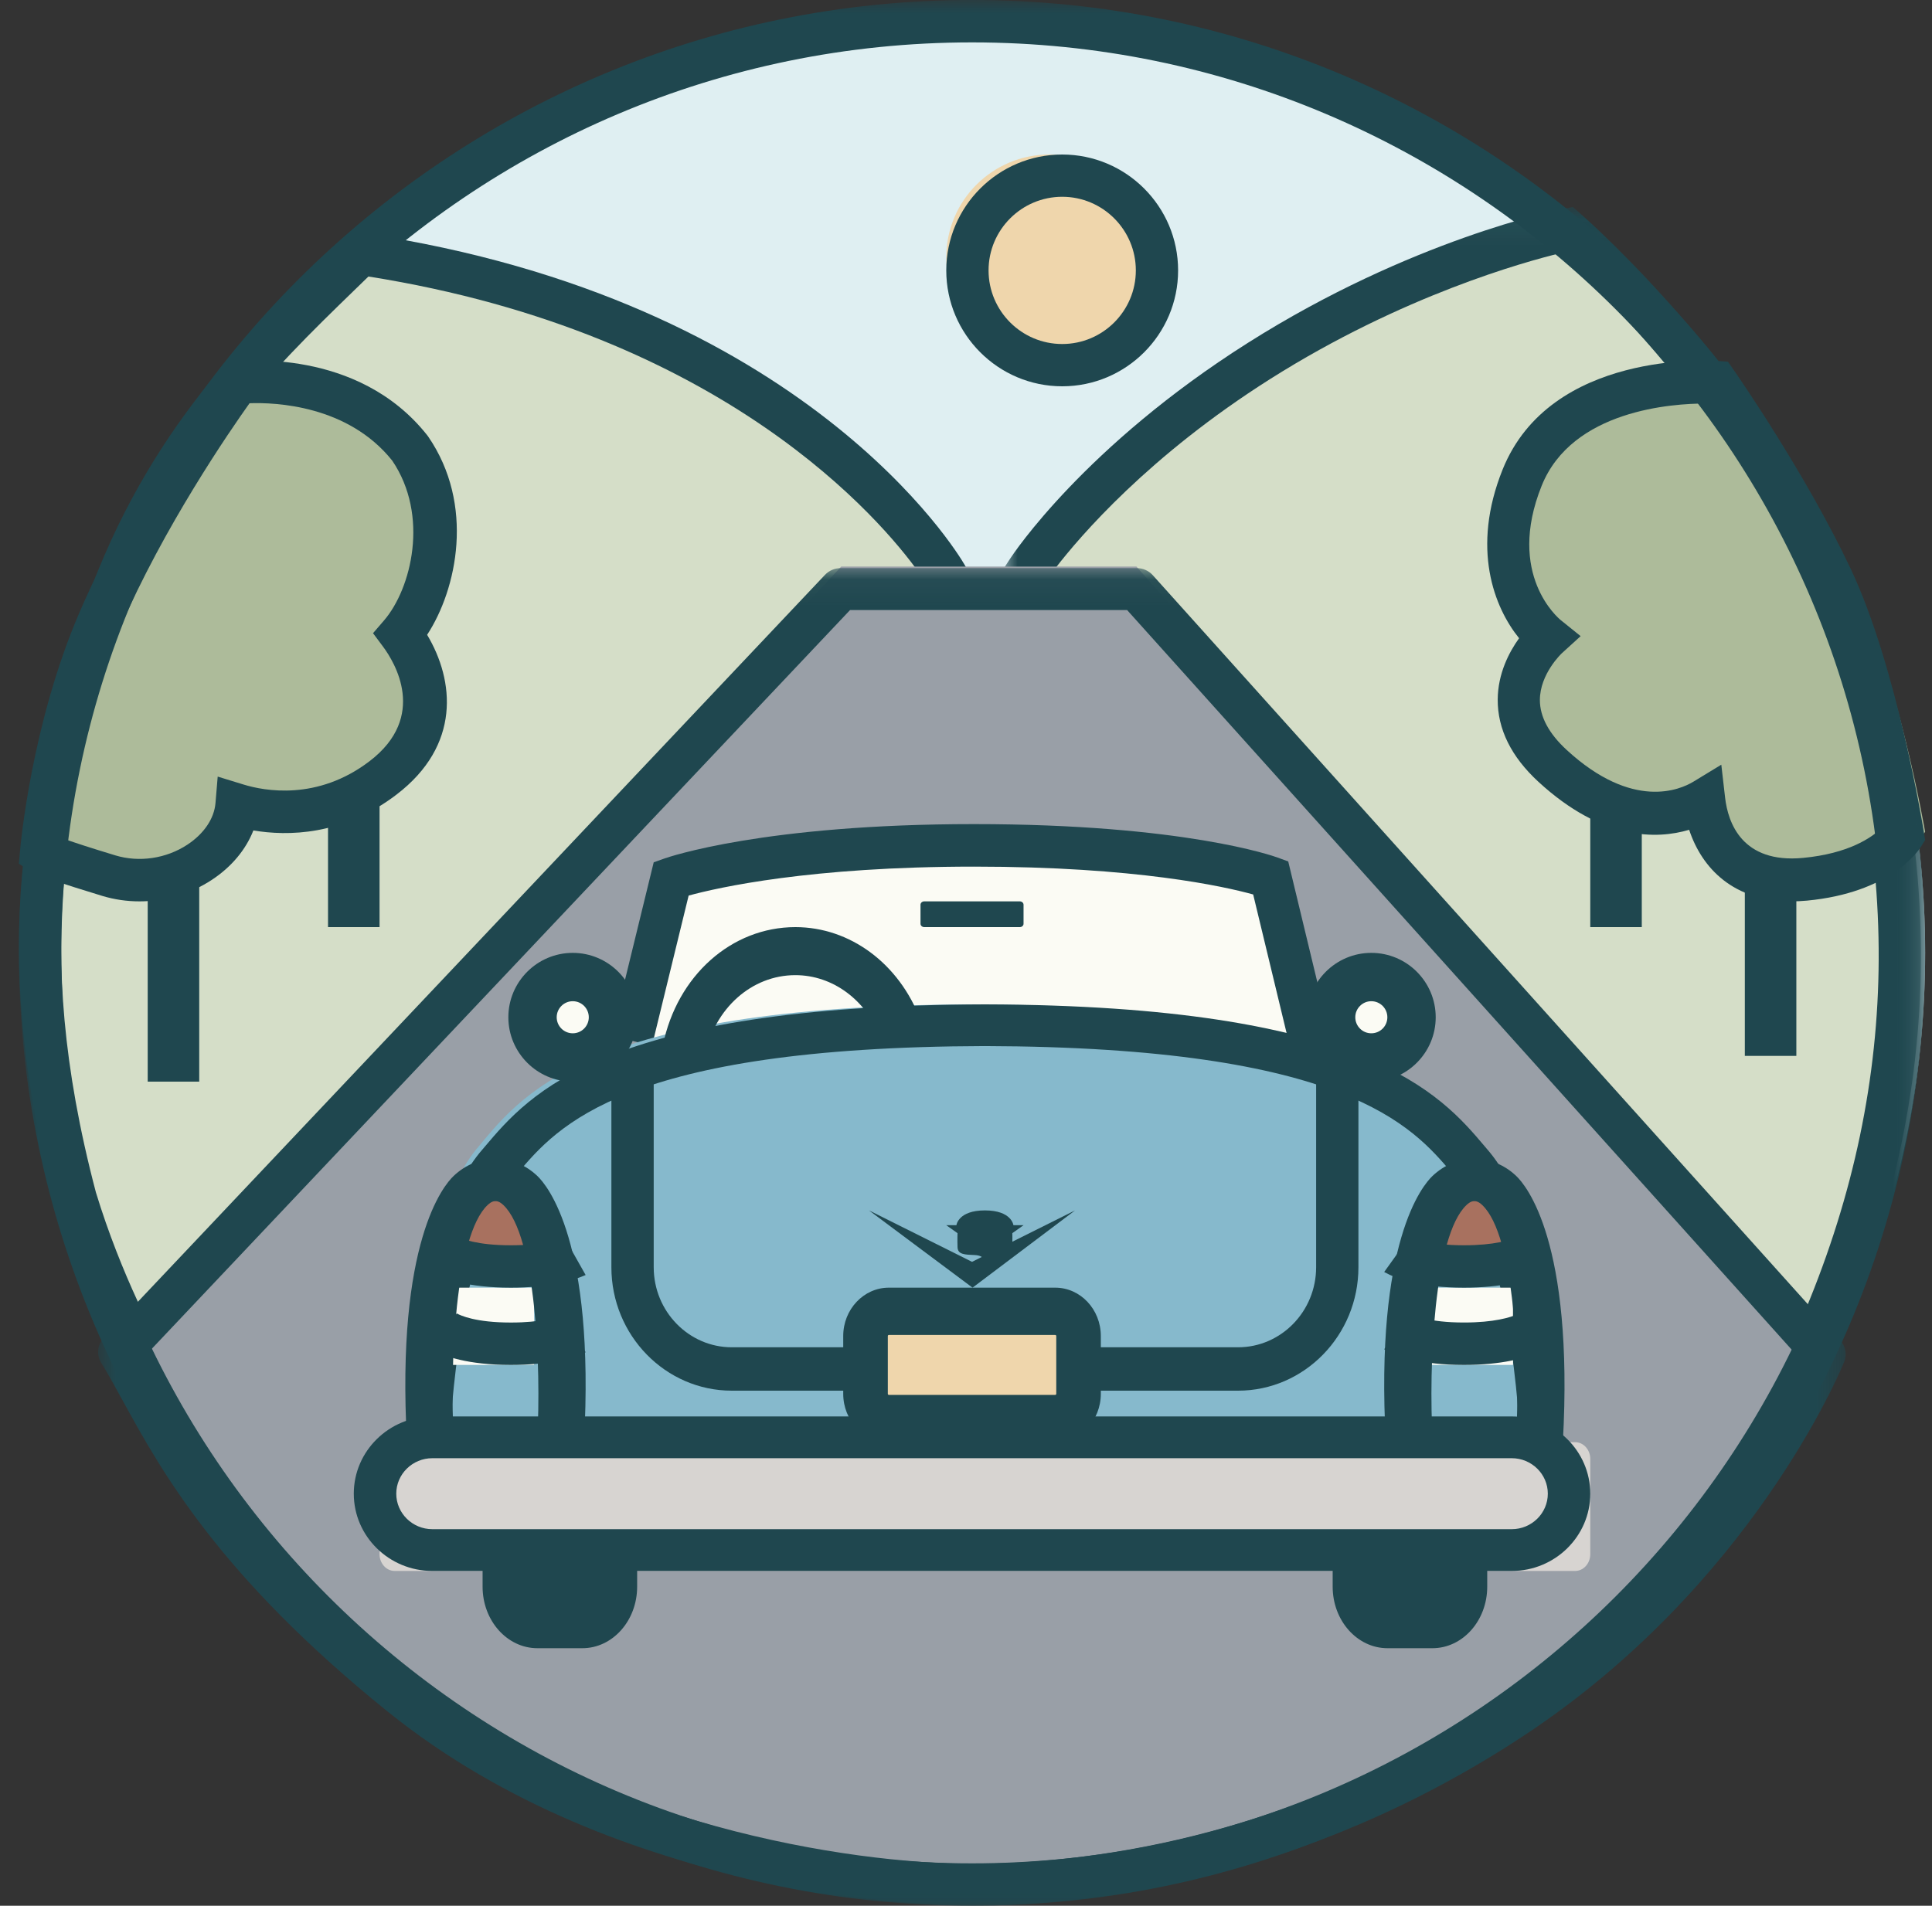 <svg width="75" height="74" viewBox="0 0 75 74" fill="none" xmlns="http://www.w3.org/2000/svg">
<rect x="0" y="0" width="75" height="74" fill="#333333" stroke="none"/>
<path fill-rule="evenodd" clip-rule="evenodd" d="M74.734 37C74.734 56.882 58.393 73 38.234 73C18.076 73 1.734 56.882 1.734 37C1.734 17.118 18.076 1 38.234 1C58.393 1 74.734 17.118 74.734 37Z" fill="#DFEFF2"/>
<path fill-rule="evenodd" clip-rule="evenodd" d="M36.734 22.501C36.734 22.501 30.999 12.543 14.143 10C10.827 13.289 6.519 17.053 4.074 24.47C2.528 29.795 0.234 35.83 3.103 46.794C4.56 51.606 6.814 55 6.814 55L36.734 22.501Z" fill="#D5DEC8"/>
<path fill-rule="evenodd" clip-rule="evenodd" d="M14.303 10.737C14.12 10.915 13.935 11.094 13.748 11.276C10.527 14.403 6.876 17.947 4.685 24.532C4.577 24.903 4.456 25.306 4.333 25.715C2.825 30.734 1.115 36.422 3.724 46.303C4.695 49.481 6.044 52.04 6.79 53.327L35.673 22.235C34.264 20.266 28.167 12.934 14.303 10.737ZM6.548 56L5.965 55.13C5.87 54.988 3.616 51.594 2.134 46.744C-0.599 36.394 1.258 30.215 2.75 25.251C2.871 24.846 2.991 24.446 3.107 24.051C5.432 17.061 9.401 13.209 12.591 10.113C12.878 9.834 13.16 9.56 13.435 9.29L13.73 9L14.141 9.062C31.276 11.624 37.191 21.492 37.434 21.911L37.734 22.429L6.548 56Z" fill="#1F474F"/>
<path fill-rule="evenodd" clip-rule="evenodd" d="M39.734 22.098C39.734 22.098 42.465 17.965 48.756 14.037C55.047 10.11 60.741 9 60.741 9C60.741 9 68.031 15.299 70.922 22.788C73.814 30.278 75.691 40.214 70.299 52C69.644 51.255 39.734 22.098 39.734 22.098Z" fill="#D5DEC8"/>
<mask id="mask0_1145_55788" style="mask-type:luminance" maskUnits="userSpaceOnUse" x="38" y="8" width="37" height="46">
<path fill-rule="evenodd" clip-rule="evenodd" d="M38.842 8.036H74.57V53.836H38.842V8.036Z" fill="white"/>
</mask>
<g mask="url(#mask0_1145_55788)">
<path fill-rule="evenodd" clip-rule="evenodd" d="M40.975 22.058C45.253 26.283 65.564 46.353 70.079 50.888C73.841 41.879 73.879 32.79 70.204 23.142C67.757 16.723 61.975 11.11 60.59 9.826C59.223 10.156 54.448 11.466 49.315 14.713C44.599 17.696 41.925 20.823 40.975 22.058ZM70.562 53.836L69.731 52.878C69.114 52.186 49.572 32.861 39.326 22.74L38.842 22.262L39.215 21.69C39.329 21.514 42.106 17.322 48.451 13.308C54.773 9.309 60.428 8.16 60.666 8.113L61.055 8.036L61.356 8.299C61.658 8.564 68.806 14.881 71.727 22.546C75.719 33.023 75.509 42.879 71.086 52.675L70.562 53.836Z" fill="#1F474F"/>
</g>
<path fill-rule="evenodd" clip-rule="evenodd" d="M70.734 52.117C70.734 52.117 67.329 60.612 58.648 66.441C49.967 72.269 41.532 73 37.758 73C33.983 73 23.39 71.901 15.631 65.537C7.873 59.173 6.355 54.682 4.734 52.031C5.222 51.515 32.655 22 32.655 22H44.117L70.734 52.117Z" fill="#999FA7"/>
<mask id="mask1_1145_55788" style="mask-type:luminance" maskUnits="userSpaceOnUse" x="3" y="22" width="69" height="52">
<path fill-rule="evenodd" clip-rule="evenodd" d="M3.81 22.06H71.649V74H3.81V22.06Z" fill="white"/>
</mask>
<g mask="url(#mask1_1145_55788)">
<path fill-rule="evenodd" clip-rule="evenodd" d="M5.668 52.611C5.855 52.936 6.044 53.28 6.24 53.637C7.653 56.213 9.789 60.107 16.094 65.195C23.115 70.861 33.011 72.372 37.752 72.372C41.822 72.372 49.895 71.549 58.235 66.04C65.477 61.256 69.001 54.521 69.845 52.732L43.754 23.688H32.999C30.288 26.557 8.973 49.119 5.668 52.611ZM37.752 74C36.385 74 24.13 73.788 15.039 66.452C8.481 61.16 6.252 57.096 4.776 54.408C4.468 53.844 4.2 53.357 3.931 52.923C3.736 52.61 3.779 52.209 4.035 51.942C4.516 51.441 31.752 22.612 32.026 22.321C32.184 22.154 32.405 22.06 32.636 22.06H44.129C44.368 22.06 44.595 22.16 44.752 22.336L71.442 52.047C71.649 52.277 71.706 52.602 71.59 52.886C71.447 53.238 67.979 61.566 59.164 67.39C50.457 73.141 42.012 74 37.752 74Z" fill="#1F474F"/>
</g>
<path fill-rule="evenodd" clip-rule="evenodd" d="M67.178 15.012C67.178 15.012 61.031 14.595 59.302 18.651C57.573 22.708 60.347 24.736 60.347 24.736C60.347 24.736 57.573 27.079 60.535 29.648C63.498 32.217 65.812 31.451 66.677 30.955C66.837 32.262 67.736 34.245 70.766 33.975C73.796 33.705 74.734 32.302 74.734 32.302C74.734 32.302 73.674 26.138 71.857 22.507C70.039 18.876 67.178 15.012 67.178 15.012Z" fill="#ADBB9A"/>
<path fill-rule="evenodd" clip-rule="evenodd" d="M66.821 29.693L66.968 30.971C67.079 31.942 67.624 33.538 69.997 33.312C71.767 33.144 72.648 32.523 73.001 32.19C72.751 30.785 71.807 25.861 70.379 22.833C68.979 19.861 66.891 16.693 66.199 15.669H66.194C64.948 15.669 61.031 15.91 59.846 18.865C58.461 22.314 60.504 24.012 60.592 24.082L61.36 24.701L60.631 25.365C60.626 25.37 59.779 26.161 59.778 27.183C59.778 27.833 60.128 28.485 60.819 29.121C63.382 31.48 65.229 30.661 65.735 30.354L66.821 29.693ZM69.543 35C67.299 35 66.071 33.722 65.573 32.221C64.321 32.593 62.205 32.644 59.721 30.357C58.665 29.385 58.134 28.309 58.141 27.161C58.148 26.15 58.585 25.319 58.971 24.782C58.004 23.589 57.101 21.297 58.33 18.235C60.19 13.602 66.427 13.996 66.692 14.016L67.078 14.044L67.302 14.365C67.415 14.528 70.104 18.397 71.856 22.113C73.628 25.871 74.641 32.042 74.683 32.303L74.734 32.618L74.565 32.888C74.451 33.069 73.358 34.666 70.149 34.971C69.939 34.99 69.737 35 69.543 35Z" fill="#1F474F"/>
<path fill-rule="evenodd" clip-rule="evenodd" d="M9.208 15.036C9.208 15.036 13.387 14.502 15.782 17.533C17.482 20.006 16.618 23.239 15.427 24.62C16.389 25.913 17.155 28.267 14.756 30.099C12.357 31.93 9.919 31.351 9.191 31.128C9.031 33.026 6.584 34.521 4.294 33.827C2.003 33.134 1.734 32.962 1.734 32.962C1.734 32.962 2.135 28.288 3.946 24.093C5.989 19.361 9.208 15.036 9.208 15.036Z" fill="#ADBB9A"/>
<path fill-rule="evenodd" clip-rule="evenodd" d="M2.531 32.59C2.891 32.717 3.493 32.916 4.476 33.214C5.406 33.495 6.45 33.34 7.272 32.8C7.915 32.377 8.314 31.789 8.365 31.185L8.451 30.155L9.463 30.466C10.257 30.709 12.32 31.106 14.349 29.555C16.613 27.824 15.32 25.714 14.869 25.108L14.481 24.587L14.906 24.094C15.972 22.857 16.671 20.017 15.227 17.887C13.505 15.728 10.676 15.622 9.687 15.658C8.92 16.735 6.357 20.454 4.652 24.406C3.256 27.641 2.705 31.203 2.531 32.59ZM5.414 35C4.928 35 4.441 34.93 3.973 34.789C2.35 34.297 1.402 33.967 1.154 33.808L0.734 33.539L0.776 33.051C0.793 32.852 1.216 28.111 3.09 23.768C5.183 18.916 8.404 14.562 8.54 14.379L8.754 14.092L9.116 14.046C9.309 14.021 13.884 13.479 16.587 16.904L16.62 16.948C18.442 19.6 17.738 22.881 16.581 24.65C17.645 26.43 17.894 28.942 15.395 30.852C13.299 32.455 11.162 32.469 9.836 32.246C9.544 32.992 8.985 33.665 8.22 34.167C7.387 34.715 6.4 35 5.414 35Z" fill="#1F474F"/>
<mask id="mask2_1145_55788" style="mask-type:luminance" maskUnits="userSpaceOnUse" x="0" y="0" width="75" height="74">
<path fill-rule="evenodd" clip-rule="evenodd" d="M0.734 74H74.734V0H0.734V74Z" fill="white"/>
</mask>
<g mask="url(#mask2_1145_55788)">
<path fill-rule="evenodd" clip-rule="evenodd" d="M61.734 36H63.734V31H61.734V36Z" fill="#1F474F"/>
<path fill-rule="evenodd" clip-rule="evenodd" d="M67.734 41H69.734V34H67.734V41Z" fill="#1F474F"/>
<path fill-rule="evenodd" clip-rule="evenodd" d="M12.734 36H14.734V31H12.734V36Z" fill="#1F474F"/>
<path fill-rule="evenodd" clip-rule="evenodd" d="M5.734 42H7.734V34H5.734V42Z" fill="#1F474F"/>
<path fill-rule="evenodd" clip-rule="evenodd" d="M44.734 10C44.734 12.209 42.944 14 40.734 14C38.525 14 36.734 12.209 36.734 10C36.734 7.791 38.525 6 40.734 6C42.944 6 44.734 7.791 44.734 10Z" fill="#EFD6AC"/>
<path fill-rule="evenodd" clip-rule="evenodd" d="M41.235 7.641C39.658 7.641 38.376 8.924 38.376 10.5C38.376 12.076 39.658 13.358 41.235 13.358C42.811 13.358 44.093 12.076 44.093 10.5C44.093 8.924 42.811 7.641 41.235 7.641ZM41.235 15C38.753 15 36.734 12.981 36.734 10.5C36.734 8.018 38.753 6 41.235 6C43.716 6 45.734 8.018 45.734 10.5C45.734 12.981 43.716 15 41.235 15Z" fill="#1F474F"/>
<path fill-rule="evenodd" clip-rule="evenodd" d="M37.734 1.646C18.24 1.646 2.38 17.506 2.38 37C2.38 56.494 18.24 72.354 37.734 72.354C57.229 72.354 73.089 56.494 73.089 37C73.089 17.506 57.229 1.646 37.734 1.646ZM37.734 74C17.332 74 0.734 57.402 0.734 37C0.734 16.598 17.332 0 37.734 0C58.136 0 74.734 16.598 74.734 37C74.734 57.402 58.136 74 37.734 74Z" fill="#1F474F"/>
<path fill-rule="evenodd" clip-rule="evenodd" d="M24.734 40.606L26.304 34.294C26.304 34.294 30.032 33 38.313 33C46.594 33 50.078 34.255 50.078 34.255L51.734 41" fill="#FBFBF4"/>
<path fill-rule="evenodd" clip-rule="evenodd" d="M50.159 41L48.648 34.732C47.543 34.426 44.117 33.651 37.811 33.651C31.464 33.651 27.881 34.461 26.733 34.775L25.309 40.61L23.734 40.212L25.377 33.483L25.792 33.336C25.946 33.281 29.664 32 37.811 32C45.963 32 49.456 33.247 49.6 33.3L50.009 33.45L51.734 40.607L50.159 41Z" fill="#1F474F"/>
<path fill-rule="evenodd" clip-rule="evenodd" d="M37.734 57H15.734C15.734 57 15.864 47.901 18.468 44.654C20.151 42.654 22.546 39.043 37.734 39C52.923 39.043 55.318 42.654 57.001 44.654C59.604 47.901 59.734 57 59.734 57H37.734Z" fill="#86B9CC"/>
<path fill-rule="evenodd" clip-rule="evenodd" d="M17.425 56.381H59.043C58.916 53.556 58.32 47.93 56.558 45.775L56.374 45.559C54.824 43.726 52.23 40.658 38.232 40.619C24.238 40.658 21.644 43.726 20.094 45.559L19.897 45.79C18.145 47.934 17.551 53.557 17.425 56.381ZM60.734 58H15.734L15.746 57.179C15.752 56.809 15.909 48.078 18.619 44.763L18.82 44.526C20.555 42.474 23.459 39.041 38.232 39C53.009 39.041 55.913 42.474 57.648 44.526L57.837 44.749C60.559 48.078 60.717 56.809 60.722 57.179L60.734 58Z" fill="#1F474F"/>
<path fill-rule="evenodd" clip-rule="evenodd" d="M61.148 61H15.32C14.998 61 14.734 60.708 14.734 60.351V56.649C14.734 56.292 14.998 56 15.32 56H61.148C61.471 56 61.734 56.292 61.734 56.649V60.351C61.734 60.708 61.471 61 61.148 61Z" fill="#D7D4D1"/>
<path fill-rule="evenodd" clip-rule="evenodd" d="M16.784 56.622C16.012 56.622 15.383 57.24 15.383 58C15.383 58.76 16.012 59.378 16.784 59.378H58.685C59.457 59.378 60.086 58.76 60.086 58C60.086 57.24 59.457 56.622 58.685 56.622H16.784ZM58.685 61H16.784C15.102 61 13.734 59.654 13.734 58C13.734 56.346 15.102 55 16.784 55H58.685C60.367 55 61.734 56.346 61.734 58C61.734 59.654 60.367 61 58.685 61Z" fill="#1F474F"/>
<path fill-rule="evenodd" clip-rule="evenodd" d="M16.734 53H20.734V50H16.734V53Z" fill="#FBFBF4"/>
<path fill-rule="evenodd" clip-rule="evenodd" d="M17.734 49H20.734V46H17.734V49Z" fill="#A8715F"/>
<path fill-rule="evenodd" clip-rule="evenodd" d="M22.67 56L20.855 55.918C21.014 53.023 20.799 47.986 19.543 46.794C19.382 46.641 19.282 46.641 19.234 46.641C19.186 46.641 19.087 46.641 18.926 46.794C17.668 47.987 17.454 53.024 17.614 55.918L15.799 56C15.367 48.206 17.231 46.022 17.609 45.663C18.066 45.229 18.628 45 19.234 45C19.841 45 20.403 45.229 20.86 45.663C21.238 46.022 23.101 48.206 22.67 56Z" fill="#1F474F"/>
<path fill-rule="evenodd" clip-rule="evenodd" d="M19.83 53C18.172 53 17.231 52.669 16.734 52.392L17.731 51C17.88 51.083 18.47 51.354 19.83 51.354C21.005 51.354 21.632 51.155 21.901 51.036L22.734 52.509C22.226 52.733 21.31 53 19.83 53Z" fill="#1F474F"/>
<path fill-rule="evenodd" clip-rule="evenodd" d="M19.831 50C18.174 50 17.232 49.669 16.734 49.392L17.73 48C17.921 48.106 18.508 48.354 19.831 48.354C21.005 48.354 21.633 48.155 21.903 48.036L22.734 49.509C22.226 49.733 21.308 50 19.831 50Z" fill="#1F474F"/>
<path fill-rule="evenodd" clip-rule="evenodd" d="M54.734 53H58.734V50H54.734V53Z" fill="#FBFBF4"/>
<path fill-rule="evenodd" clip-rule="evenodd" d="M55.734 49H58.734V46H55.734V49Z" fill="#A8715F"/>
<path fill-rule="evenodd" clip-rule="evenodd" d="M60.67 56L58.855 55.918C59.014 53.023 58.799 47.986 57.543 46.794C57.382 46.641 57.282 46.641 57.234 46.641C57.186 46.641 57.087 46.641 56.926 46.794C55.668 47.987 55.454 53.024 55.614 55.918L53.799 56C53.367 48.206 55.231 46.022 55.609 45.663C56.066 45.229 56.628 45 57.234 45C57.84 45 58.403 45.229 58.86 45.663C59.238 46.022 61.101 48.206 60.67 56Z" fill="#1F474F"/>
<path fill-rule="evenodd" clip-rule="evenodd" d="M56.83 53C55.172 53 54.231 52.669 53.734 52.391L54.732 51C54.88 51.083 55.47 51.353 56.83 51.353C58.006 51.353 58.632 51.154 58.901 51.036L59.734 52.509C59.226 52.733 58.31 53 56.83 53Z" fill="#1F474F"/>
<path fill-rule="evenodd" clip-rule="evenodd" d="M56.83 50C55.173 50 54.232 49.669 53.734 49.392L54.731 48C54.88 48.083 55.471 48.354 56.83 48.354C58.004 48.354 58.633 48.154 58.903 48.036L59.734 49.509C59.226 49.733 58.309 50 56.83 50Z" fill="#1F474F"/>
<path fill-rule="evenodd" clip-rule="evenodd" d="M48.06 54H28.409C25.831 54 23.734 51.85 23.734 49.206V41.503C23.734 41.333 23.743 41.165 23.76 41L25.394 41.177C25.383 41.284 25.377 41.393 25.377 41.503V49.206C25.377 50.921 26.737 52.315 28.409 52.315H48.06C49.732 52.315 51.092 50.921 51.092 49.206V41.503C51.092 41.393 51.086 41.284 51.075 41.177L52.709 41C52.725 41.165 52.734 41.333 52.734 41.503V49.206C52.734 51.85 50.638 54 48.06 54Z" fill="#1F474F"/>
<path fill-rule="evenodd" clip-rule="evenodd" d="M27.36 41L25.734 40.585C26.284 37.886 28.398 36 30.876 36C33 36 34.907 37.415 35.734 39.605L34.199 40.331C33.633 38.833 32.329 37.865 30.876 37.865C29.181 37.865 27.735 39.154 27.36 41Z" fill="#1F474F"/>
<path fill-rule="evenodd" clip-rule="evenodd" d="M23.734 39.5C23.734 40.328 23.063 41 22.234 41C21.406 41 20.734 40.328 20.734 39.5C20.734 38.672 21.406 38 22.234 38C23.063 38 23.734 38.672 23.734 39.5Z" fill="#FBFBF4"/>
<path fill-rule="evenodd" clip-rule="evenodd" d="M22.234 38.877C21.891 38.877 21.611 39.157 21.611 39.5C21.611 39.844 21.891 40.123 22.234 40.123C22.578 40.123 22.857 39.844 22.857 39.5C22.857 39.157 22.578 38.877 22.234 38.877ZM22.234 42C20.856 42 19.734 40.879 19.734 39.5C19.734 38.122 20.856 37 22.234 37C23.613 37 24.734 38.122 24.734 39.5C24.734 40.879 23.613 42 22.234 42Z" fill="#1F474F"/>
<path fill-rule="evenodd" clip-rule="evenodd" d="M54.734 39.5C54.734 40.328 54.063 41 53.234 41C52.406 41 51.734 40.328 51.734 39.5C51.734 38.672 52.406 38 53.234 38C54.063 38 54.734 38.672 54.734 39.5Z" fill="#FBFBF4"/>
<path fill-rule="evenodd" clip-rule="evenodd" d="M53.234 38.877C52.891 38.877 52.612 39.157 52.612 39.5C52.612 39.844 52.891 40.123 53.234 40.123C53.578 40.123 53.857 39.844 53.857 39.5C53.857 39.157 53.578 38.877 53.234 38.877ZM53.234 42C51.856 42 50.734 40.879 50.734 39.5C50.734 38.122 51.856 37 53.234 37C54.613 37 55.734 38.122 55.734 39.5C55.734 40.879 54.613 42 53.234 42Z" fill="#1F474F"/>
<path fill-rule="evenodd" clip-rule="evenodd" d="M39.589 36H35.879C35.8 36 35.734 35.942 35.734 35.87V35.13C35.734 35.058 35.8 35 35.879 35H39.589C39.669 35 39.734 35.058 39.734 35.13V35.87C39.734 35.942 39.669 36 39.589 36Z" fill="#1F474F"/>
<path fill-rule="evenodd" clip-rule="evenodd" d="M18.734 60V61.611C18.734 62.93 19.687 64 20.863 64H22.606C23.781 64 24.734 62.93 24.734 61.611V60H18.734Z" fill="#1F474F"/>
<path fill-rule="evenodd" clip-rule="evenodd" d="M51.734 60V61.611C51.734 62.93 52.687 64 53.863 64H55.606C56.781 64 57.734 62.93 57.734 61.611V60H51.734Z" fill="#1F474F"/>
<path fill-rule="evenodd" clip-rule="evenodd" d="M33.734 47L37.754 50L41.734 47L37.734 48.997L33.734 47Z" fill="#1F474F"/>
<path fill-rule="evenodd" clip-rule="evenodd" d="M38.234 49C38.234 49 38.236 48.751 38.625 48.734C39.015 48.717 39.289 48.717 39.298 48.425C39.306 48.133 39.298 47.884 39.298 47.884L39.734 47.575H39.341C39.341 47.575 39.277 47 38.234 47C37.192 47 37.128 47.575 37.128 47.575H36.734L37.171 47.884C37.171 47.884 37.162 48.133 37.171 48.425C37.179 48.717 37.454 48.717 37.843 48.734C38.233 48.751 38.234 49 38.234 49Z" fill="#1F474F"/>
<path fill-rule="evenodd" clip-rule="evenodd" d="M41.341 55H34.127C33.91 55 33.734 54.814 33.734 54.585V51.414C33.734 51.186 33.91 51 34.127 51H41.341C41.558 51 41.734 51.186 41.734 51.414V54.585C41.734 54.814 41.558 55 41.341 55Z" fill="#EFD6AC"/>
<path fill-rule="evenodd" clip-rule="evenodd" d="M34.503 51.837C34.482 51.837 34.465 51.855 34.465 51.877V54.123C34.465 54.145 34.482 54.163 34.503 54.163H40.966C40.987 54.163 41.004 54.145 41.004 54.123V51.877C41.004 51.855 40.987 51.837 40.966 51.837H34.503ZM40.966 56H34.503C33.528 56 32.734 55.158 32.734 54.123V51.877C32.734 50.842 33.528 50 34.503 50H40.966C41.941 50 42.734 50.842 42.734 51.877V54.123C42.734 55.158 41.941 56 40.966 56Z" fill="#1F474F"/>
</g>
</svg>

